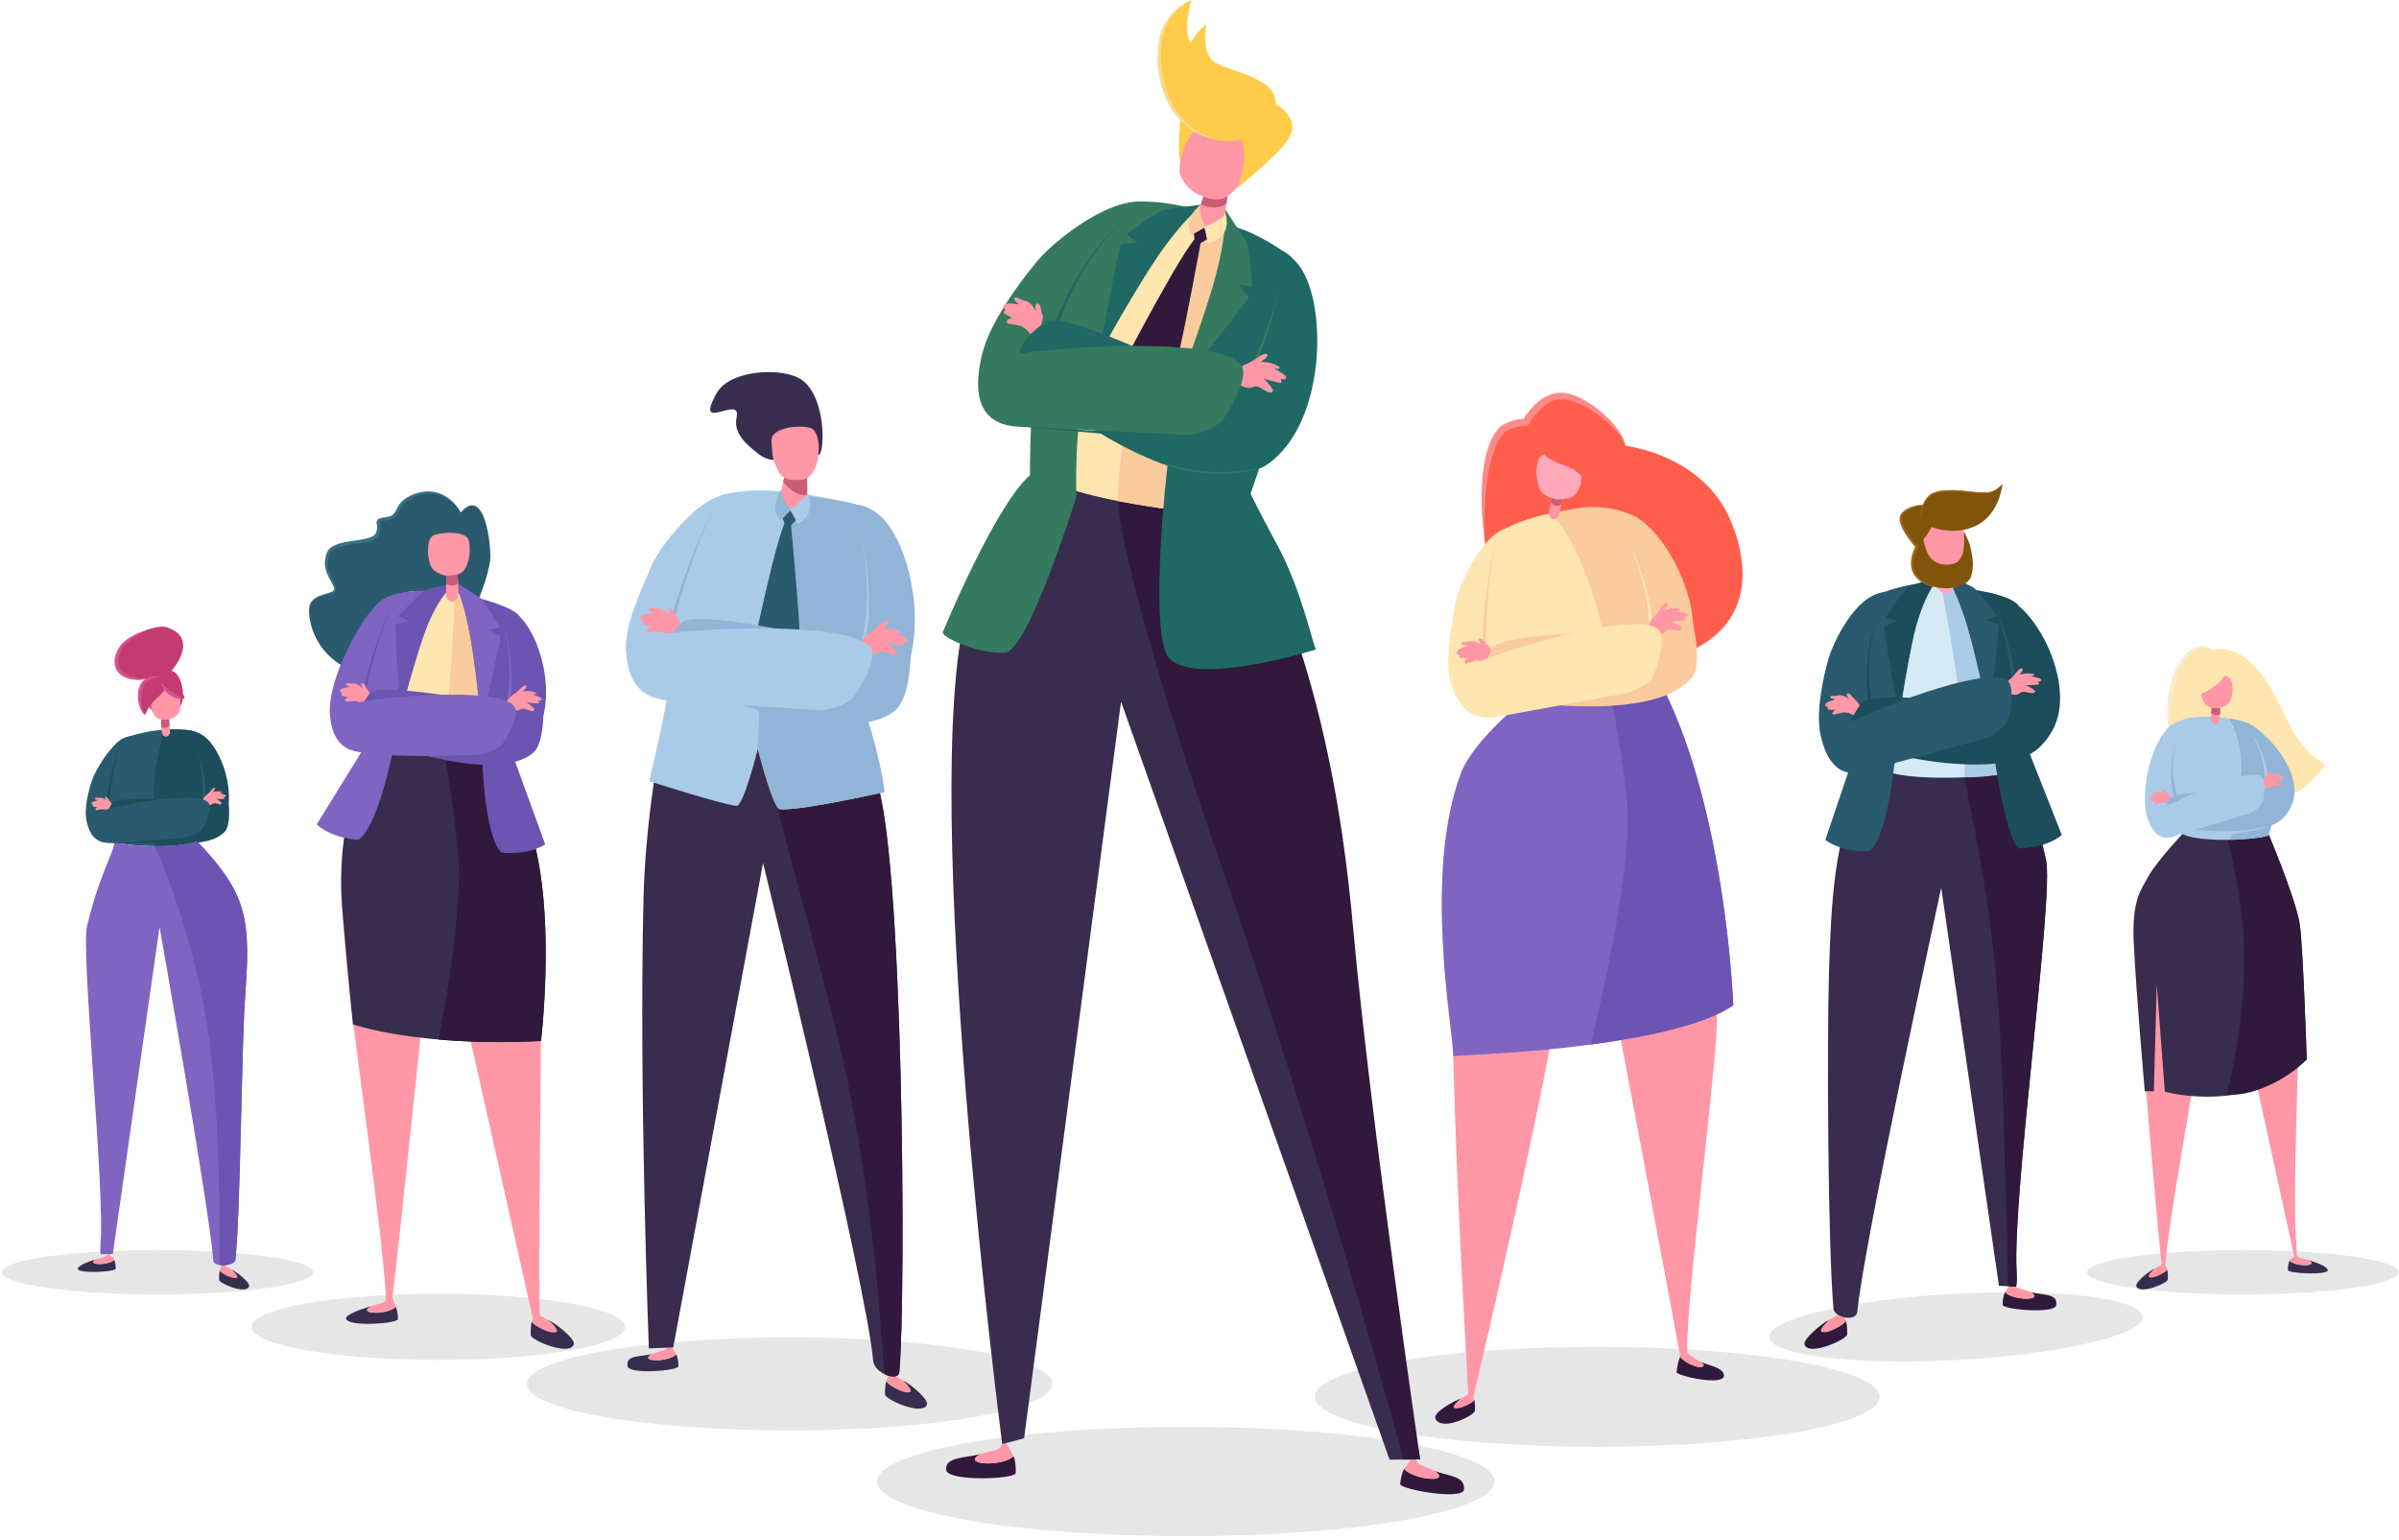 <?xml version="1.0" encoding="UTF-8" standalone="no"?><svg xmlns:xlink="http://www.w3.org/1999/xlink" preserveAspectRatio="xMidYMid meet" data-bbox="0.45 -0.001 555.414 356.062" xmlns="http://www.w3.org/2000/svg" viewBox="0 0 556 357" height="357" width="556" data-type="ugc" role="presentation" aria-hidden="true" style="text-decoration: initial;">
    <g>
        <g clip-path="url(#e61a1747-3e2f-4898-992f-e6d4e2b77059_comp-klrofi3a)">
            <path fill="#000000" d="M370.181 335.347c36.154 0 65.462-5.19 65.462-11.593s-29.308-11.593-65.462-11.593-65.462 5.19-65.462 11.593 29.308 11.593 65.462 11.593z" opacity=".1"></path>
            <path fill="#30193B" d="M399.543 318.72c-.212-1.749-3.471-2.178-5.32-3.038.526.445 1.025 1.045.081 1.177-1.381.193-4.159-1.293-4.888-2.373-.424.671-.773 2.846-.859 3.529-.112.881 11.318 3.44 10.986.705z"></path>
            <path fill="#30193B" d="M332.727 328.947c-.901-1.537 4.49-4.299 5.905-4.811-.435.352-1.071 1.088-.441 1.415.922.479 2.828-.11 3.506-1.077.184.778.176 1.836.126 2.558-.066.933-7.405 4.799-9.096 1.915z"></path>
            <path fill="#FF97A6" d="M394.223 315.682c-1.147-.533-3.051-1.919-3.14-2.105-.679-8.85 6.197-61.525 6.763-75.263.846-20.536-11.533-65.292-13.964-70.005-5.46-1.689-21.341-5.022-29.14-7.282-.077.411-9.712 9.262-14.651 19.573-7.696 16.068-.606 124.66.171 142.678-.166.092-.714.28-1.844.989-.435.352-1.984 1.755-1.354 2.082.922.479 3.954-.909 4.632-1.875a2.417 2.417 0 0 0-.211-.593c-.043-.079 12.945-54.7 18.311-84.385 4.473-24.744 5.257-38.471 5.257-38.471l10.173 37.67s14.261 75.676 14.189 75.79c.728 1.08 3.507 2.566 4.888 2.373.945-.131.446-.731-.08-1.176z"></path>
            <path fill="#7F65C1" d="M354.743 161.028s-13.077 9.952-16.196 18.288c-8.673 23.176-1.903 58.832-1.712 65.467l11.445-.698s40.629-2.138 53.434-11.079c0 0-1.735-47.021-17.627-76.102l-29.344 4.124z"></path>
            <path fill="#6B54B2" d="M368.643 242.111s1.218-.165 1.834-.253c11.689-1.657 24.887-4.418 31.239-8.853 0 0-1.735-47.021-17.627-76.102l-11.193 1.573s4.377 23.361 4.377 31.249c-.002 18.171-8.63 52.386-8.63 52.386z"></path>
            <path fill="#FF5E4D" d="M353.585 97.942s4.337-9.527 13.062-4.906c8.725 4.621 10.11 10.304 10.11 10.304s15.61 1.689 22.971 14.525c2.176 3.794 11.086 23.327-6.874 32.506-6.236 3.187-13.749-1.818-22.179-6.808-8.43-4.99-26.488-17.446-26.488-17.446s-3.483-30.091 9.398-28.175z"></path>
            <path fill="#F9CB9D" d="M385.581 131.16c1.895 9.572 2.578 13.481.028 26.007-.746 3.663-35.019 8.446-35.56 6.42a2049.37 2049.37 0 0 0-2.578-9.499c-4.026-14.596-5.452-18.825-3.75-24.449 1.185-3.917 1.69-8.454 21.471-11.769 6.206-1.04 10.964.498 13.063 1.68 3.718 2.095 6.535 7.614 7.326 11.61z"></path>
            <path fill="#FFE5B0" d="M371.016 161.954c-9.681 1.759-20.662 2.774-20.967 1.634a2049.37 2049.37 0 0 0-2.578-9.499c-4.026-14.596-5.452-18.825-3.75-24.449 1.052-3.477 1.568-7.443 15.509-10.609.86-.195 5.522 6.026 9.151 16.359 3.812 10.853 6.49 25.863 2.635 26.564z"></path>
            <path fill="#FF97A6" d="M360.364 112.744s-1.585 5.855-1.38 6.57c.205.715 1.207 1.77 2.103.384.896-1.386 1.056-6.687 1.056-6.687l-1.779-.267z"></path>
            <path fill="#C95D77" d="M361.828 116.886c.086-1.143.3-2.179.3-2.179l-2.23-.111s-.201.748-.461 1.778c.451.693 1.45 1.362 2.391.512z"></path>
            <path fill="#FFA9BA" d="M366.252 112.415c.318-.613.346-2.968.308-4.939a2.91 2.91 0 0 0-3.042-2.847c-2.532.112-5.327.385-6.086.873-1.191.767-1.238 2.471-1.3 3.738-.063 1.264.28 3.551 1.029 4.624.684.981 2.707 1.873 3.861 1.868 3.468-.012 4.468-.893 5.23-3.317z"></path>
            <path fill="#FF5E4D" d="M356.072 99.599l-1.216 1.253s1.044 4.912 7.308 6.865c6.263 1.953 6.927 7.733 6.927 7.733s5.76-8.203-.84-12.764-12.179-3.087-12.179-3.087z"></path>
            <path fill="#F9CB9D" d="M379.431 151.374c-.641-2.028-.314-8.097-.46-12.133-.133-3.682-1.18-7.464-3.094-10.612-3.136-5.157-6.148-12.401 2.014-9.389 8.15 3.008 19.159 23.596 12.516 35.402-2.435 4.327-12.124 9.03-14.596 6.516-1.188-1.208 4.507-6.979 3.62-9.784z"></path>
            <path fill="#FFE5B0" d="M349.42 122.325c3.292-.9-.619 11.006-1.75 20.692-1.023 8.759 13.283 19.282-.041 22.89-7.244 1.962-9.983-3.359-11.263-7.227-1.73-5.23.092-13.285.713-17.835.564-4.124 5.821-16.738 12.341-18.52z"></path>
            <path fill="#F9CB9D" d="M343.545 150.924c.077-4.264.404-8.493.909-12.708.249-2.107.558-4.206.924-6.294.349-2.091.805-4.163 1.283-6.225-.408 2.078-.794 4.16-1.073 6.259a113.174 113.174 0 0 0-.712 6.305c-.364 4.21-.547 8.449-.483 12.655l-.848.008z"></path>
            <path fill="#FFE5B0" d="M382.119 145.678c.067-1.715-.09-3.504-.321-5.248a51.42 51.42 0 0 0-1.009-5.215 58.595 58.595 0 0 0-1.54-5.099c-.582-1.681-1.264-3.325-1.977-4.958.777 1.602 1.525 3.222 2.176 4.883a58.96 58.96 0 0 1 1.751 5.062 51.662 51.662 0 0 1 1.228 5.228c.304 1.774.538 3.54.54 5.389l-.848-.042z"></path>
            <path fill="#FF97A6" d="M345.997 150.954l-.025-.027a11.922 11.922 0 0 0-1.692-1.882c-.348-.488-.797-1.078-1.256-1.034-.147.014-.27.116-.27.274 0 .399.299.826.649 1.191-.035-.012-.067-.034-.103-.045-.556-.39-1.164-.735-1.819-.831-.009-.001-.012.008-.02.009-.446-.095-.86.007-1.285.117a10.24 10.24 0 0 0-1.248.112c-.282.044-.245.409-.065.537.154.11.365.193.58.225.179.054.368.083.562.099l-.45.216h-.001c-1.113.337-2.186.881-1.971 1.504a.286.286 0 0 0 .24.195.84.84 0 0 0 .471.257c-.577.811.758.608 1.127.634.214.015.433-.011.651-.044l.009.001a2.013 2.013 0 0 0-.491.562c-.171.166-.266.363-.137.593a.195.195 0 0 0 .107.091c.071.061.156.09.256.076.194-.027.38-.111.562-.208.376-.037.756-.211 1.124-.333.141-.047.288-.069.434-.095l.342-.059.11-.011c.262.051.524.079.792.109.293.087.584.182.876.304.198.083.354.159.521.196.114.053.231.098.356.124.549.115 1.012-.22 1.359-.65.226-.182.45-.38.521-.662a.188.188 0 0 0 .102-.205 1.544 1.544 0 0 0-.166-.404 2.078 2.078 0 0 0-.752-.936z"></path>
            <path fill="#F9CB9D" d="M386.328 146.147s-38.5-.172-40.594 4.291c-2.094 4.463-3.963 8.609 4.609 11.488 3.717 1.248 34.164 5.21 41.85-5.023 2.141-2.851.625-10.199.279-11.841-.812-3.851-6.144 1.085-6.144 1.085z"></path>
            <path fill="#FF97A6" d="M390.28 143.01c.262-.023.839-.092.884-.439.053-.41-.664-.524-.911-.588-.582-.151-1.182-.207-1.781-.236.09-.039.178-.079.267-.119a6.66 6.66 0 0 0 .541-.22c.187-.088.056-.324-.1-.341-.011-.001-.022 0-.033-.002a.177.177 0 0 0-.127-.05l-.104.006c-1.06-.17-2.139.01-3.115.45a.525.525 0 0 0-.071-.015c.539-.745.949-1.521.566-1.687-.411-.178-1 .608-1.18.855-.186.255-.36.528-.53.807-.235.295-.463.595-.703.893-.349.432-.804.739-1.035 1.247l-.008.007c-.544.564-.89 1.401-.72 2.178.073.447.329.824.888.97.718.187 2.306.357 2.94-.3.14-.089.267-.194.384-.315.089-.048.179-.091.274-.122.528-.173 1.12.025 1.656.071.37.032 1.271.212 1.44-.262.111-.101.153-.274.008-.384-.627-.475-1.525-1.015-2.409-1.286 1.059-.013 2.164-.224 3.133-.353.174-.023.255-.173.182-.332a.804.804 0 0 0-.443-.415c.015-.005.029-.012.044-.019a.332.332 0 0 0 .063.001z"></path>
            <path fill="#FFE5B0" d="M339.921 154.994c.788-1.965 39.773-14.538 44.596-8.903 1.097 1.282.51 4.794-.17 7.132-.809 2.778-1.014 5.129-6.876 7.371l-31.826 5.801c-.001-.001-9.219-2.684-5.724-11.401z"></path>
            <path fill="#FC8B88" d="M343.968 124.128c-.319-2.132-.456-4.285-.553-6.442a55.632 55.632 0 0 1 .113-6.492c.188-2.163.464-4.34 1.082-6.471.626-2.102 1.453-4.305 3.257-5.964a.754.754 0 0 1 .118-.088c.457-.27.869-.469 1.319-.666.444-.191.899-.358 1.366-.499.933-.28 1.927-.45 2.956-.409l-.788.446a17.419 17.419 0 0 1 2.393-3.228c.915-.973 1.971-1.866 3.227-2.482 1.24-.623 2.714-.932 4.118-.749 1.394.175 2.659.655 3.827 1.253 2.348 1.184 4.43 2.762 6.267 4.574.92.904 1.748 1.902 2.491 2.952.738 1.045 1.382 2.21 1.597 3.476-.391-1.216-1.145-2.251-1.95-3.206a21.066 21.066 0 0 0-2.693-2.616 26.767 26.767 0 0 0-3.014-2.219 23.252 23.252 0 0 0-3.254-1.771c-1.114-.504-2.292-.859-3.42-.972-1.124-.107-2.229.159-3.241.7-2.022 1.077-3.683 3.058-4.853 5.085l-.009.015a.863.863 0 0 1-.779.431 7.635 7.635 0 0 0-2.403.321 11.26 11.26 0 0 0-1.188.42c-.382.16-.787.357-1.112.544l.118-.088c-1.406 1.268-2.3 3.202-2.929 5.165-.622 1.984-1.042 4.067-1.321 6.171-.304 2.104-.456 4.234-.594 6.371-.125 2.14-.151 4.285-.148 6.438z"></path>
            <path fill="#000000" d="M496.581 305.175c.233 4.231-18.948 8.726-42.84 10.04-23.893 1.313-43.45-1.052-43.683-5.283-.233-4.231 18.948-8.726 42.84-10.04 23.893-1.314 43.45 1.051 43.683 5.283z" opacity=".1"></path>
            <path fill="#30193B" d="M418.223 311.643c-.419-1.215 4.093-5.03 5.804-5.737-.516.457-1.256 1.396-.464 1.764 1.159.538 3.47-.291 4.25-1.516.269.947.318 2.247.295 3.137-.03 1.149-8.903 5.201-9.885 2.352z"></path>
            <path fill="#FF97A6" d="M422.222 308.713c-.792-.368 1.035-2.177 1.55-2.633 1.35-.934 1.719-1.014 1.918-1.137.519-.32.675-1.018.675-1.018l.881-.116s-.254.756.274 1.629c.119.196.214.442.292.717-.779 1.224-4.431 3.096-5.59 2.558z"></path>
            <path fill="#30193B" d="M476.522 302.576c.65-2.917-3.502-2.311-5.857-3.095.698.465 1.383 1.122.26 1.411-1.643.424-5.208-.182-6.238-1.386-.42.87-.55 2.087-.56 2.924-.012 1.081 11.942 2.182 12.395.146z"></path>
            <path fill="#FF97A6" d="M470.926 300.892c1.123-.29.438-.946-.26-1.411-1.46-.486-2.688-.834-2.959-.963a1.734 1.734 0 0 1-.894-1.003l-.741-.175s-1.261 1.914-1.383 2.166c1.029 1.205 4.595 1.81 6.237 1.386z"></path>
            <path fill="#382D4E" d="M436.042 177.702c-.052.356-.731-1.863-5.47 6.751-5.239 9.524-6.18 23.943-6.68 40.839-.486 16.452-.276 62.56 1.029 78.014.176 2.085 5.302 3.245 5.547.672 1.537-16.143 19.436-98.206 19.436-98.206l13.376 92.26 3.956.199s.309-.76.147-3.396c-1.085-17.641 8.707-86.966 6.805-95.547-3.99-17.999-6.727-15.814-7.409-20.709-3.154 1.316-24.82 2.121-30.737-.877z"></path>
            <path fill="#30193B" d="M467.383 294.836c-1.085-17.641 8.707-86.966 6.805-95.547-2.051-9.253-4.034-15.03-5.57-19.125l-.379-1.003s-3.521.428-6.666.343c-3.336-.09-6.404.227-6.404.227s.274 1.381.423 2.141c1.926 9.826 6.059 28.263 7.651 52.777 1.159 17.851 1.559 40.628 2.172 63.491l1.822.092c-.001 0 .308-.761.146-3.396z"></path>
            <path fill="#D5EAF5" d="M465.463 138.867c-3.6-1.347-14.835-3.762-26.575-2.248-5.738.74-7.836 5.39-7.836 5.39s6.565 33.437 6.333 36.789c6.125 2.546 27.34 1.33 30.386-.218-.061-.281-1.57-8.07-1.5-8.314 3.226-11.23-.808-31.399-.808-31.399z"></path>
            <path fill="#295A6E" d="M446.781 134.884s-5.169 14.614-7.269 37.846c-2.101 23.232-6.3 24.544-6.3 24.544s-6.122.409-10.169-2.6l7.489-22.121s-2.155-28.29-.284-31.155c3.26-4.996 16.533-6.514 16.533-6.514z"></path>
            <path fill="#1D4C5B" d="M440.211 166.724s-3.514-19.292-3.489-21.581l2.929-1.216-2.571-.836s3.935-6.143 5.223-6.91c1.288-.767 7.647-2.918 7.647-2.918s-4.41 3.813-6.859 16.132c-2.448 12.32-2.88 17.329-2.88 17.329z"></path>
            <path fill="#AACBE8" d="M449.951 136.22s6.272 31.181 5.312 43.952c0 0 6.586.093 11.767-1.426 5.181-1.519-12.434-42.542-14.376-42.808-1.943-.267-2.703.282-2.703.282z"></path>
            <path fill="#1D4C5B" d="M453.319 136.087s5.218 13.292 8.455 36.393c3.238 23.101 6.048 24.16 6.048 24.16s6.135.109 10.029-3.096l-8.565-21.727s.256-28.561-1.543-31.472c-1.799-2.91-14.424-4.258-14.424-4.258z"></path>
            <path fill="#295A6E" d="M460.811 166.494s2.564-19.442 2.426-21.726l-2.985-1.071 2.527-.961s-4.231-5.942-5.556-6.645c-1.325-.703-6.614-3.136-6.614-3.136s3.424 4.188 6.475 16.372c3.051 12.185 3.727 17.167 3.727 17.167z"></path>
            <path fill="#FFA9BA" d="M449.474 129.121s-.551 6.871-.035 7.601c.516.73 2.302 1.614 3.194-.155.892-1.769-.475-7.64-.475-7.64l-2.684.194z"></path>
            <path fill="#C95D77" d="M449.236 133.441c1.066.511 2.417.459 3.619-.263-.051-1.242-.196-1.679-.385-2.712l-3.106.226c-.061.987-.113 1.603-.128 2.749z"></path>
            <path fill="#FF97A6" d="M454.962 128.089c.489-1.053.627-5.156-.375-6.015-1.907-1.637-7.163-.781-8.149-.083-1.082.765-1.055 2.36-1.062 3.546-.007 1.184.407 3.307 1.151 4.279.68.888 2.606 1.639 3.685 1.588 3.239-.154 4.137-1.018 4.75-3.315z"></path>
            <path fill="#80540A" d="M444.042 127.171a8.084 8.084 0 0 0 .618-1.913c.111-.568.606-1.237.756-1.123.081.062.781 2.71 1.053 3.441.604 1.625 1.914 3.232 4.401 3.299 2.754.074 3.279-.997 3.88-2.223.134-.274.399-1.417.463-2.621.064-1.209-.074-2.48-.054-2.705.026-.283 1.338 2.663 1.439 3.165.331 1.643 1.089 4.187.276 6.996-1.444 4.982-17.653 3.81-12.832-6.316z"></path>
            <path fill="#80540A" d="M444.221 126.76s-4.923-5.591-3.477-7.44c1.446-1.85 6.528-3.8 7.429-.48.9 3.32-3.952 7.92-3.952 7.92z"></path>
            <path fill="#80540A" d="M446.521 121.708s5.843 2.894 11.442.153c5.598-2.741 6.13-9.683 6.13-9.683s-1.467 1.611-3.064 2.02c-1.598.409-11.812-1.843-14.009.844-2.197 2.687-2.31 4.895-.499 6.666z"></path>
            <path fill="#A06815" d="M446.247 121.419c-.732-.664-1.118-1.683-1.078-2.69.055-1.015.479-1.962 1.01-2.803.511-.865 1.357-1.572 2.331-1.884.969-.325 1.974-.393 2.96-.441 1.966-.111 3.979.173 5.896.411.971.098 1.95.145 2.921.07.485-.032.972-.092 1.438-.23.463-.135.927-.332 1.271-.691-.319.382-.778.617-1.24.785-.467.173-.958.267-1.449.332-.986.118-1.98.105-2.967.043-1.987-.18-3.884-.457-5.856-.317-.972.034-1.953.092-2.858.385-.912.28-1.657.907-2.19 1.707-.545.794-.978 1.685-1.071 2.645-.101.951.196 1.965.882 2.678z"></path>
            <path fill="#A06815" d="M450.133 136.319c-1.159-.105-2.316-.326-3.424-.738-1.088-.434-2.158-1.079-2.877-2.076-.76-.971-1.024-2.26-.935-3.464.112-1.22.519-2.353 1.056-3.419l.043.339a28.961 28.961 0 0 1-2.145-2.841c-.632-1.001-1.283-2.026-1.542-3.249a2.618 2.618 0 0 1-.029-.957c.064-.34.217-.617.397-.876.371-.511.874-.882 1.401-1.168a7.747 7.747 0 0 1 1.671-.629c.572-.136 1.164-.271 1.752-.199-.586-.005-1.155.182-1.707.353a7.509 7.509 0 0 0-1.569.732c-.961.571-1.838 1.557-1.461 2.646.295 1.071.905 2.085 1.546 3.042a29.188 29.188 0 0 0 2.139 2.746l.138.158-.095.181c-.524.995-.931 2.092-1.045 3.19-.102 1.101.137 2.236.766 3.15.605.936 1.582 1.596 2.613 2.071 1.036.489 2.168.768 3.307 1.008z"></path>
            <path fill="#1D4C5B" d="M465.018 166.939c-.534-1.785-.029-7.059-.034-10.577-.004-3.209-.265-11.023-1.956-13.822-2.77-4.585-5.639-6.767 1.912-3.897 7.54 2.866 16.87 21.398 10.257 31.474-2.424 3.693-11.659 7.493-13.894 5.228-1.072-1.086 4.455-5.936 3.715-8.406z"></path>
            <path fill="#295A6E" d="M436.722 137.245c3.428-.335-2.605 9.366-3.296 19.573-.561 8.28 11.902 17.449-1.101 21.832-7.345 2.476-9.626-4.667-10.427-8.475-1.082-5.148.655-13.25 1.854-17.401 1.089-3.764 6.182-14.865 12.97-15.529z"></path>
            <path fill="#FF97A6" d="M430.964 163.375l-.022-.025a10.601 10.601 0 0 0-1.524-1.69c-.311-.435-.711-.962-1.143-.939-.138.008-.257.093-.262.23-.013.347.254.728.569 1.056-.033-.011-.062-.032-.095-.042-.509-.357-1.067-.676-1.678-.779-.008-.001-.011.006-.019.007-.415-.096-.806-.02-1.208.063-.392 0-.783.016-1.173.06-.266.03-.243.348-.078.466.141.1.336.179.537.213.166.052.342.084.523.103-.146.059-.294.118-.429.174h-.001c-1.054.26-2.078.7-1.896 1.249.032.098.114.16.219.177a.811.811 0 0 0 .434.239c-.567.688.691.552 1.035.586.2.02.406.004.612-.019l.008.001c-.194.13-.35.29-.479.474-.166.139-.261.308-.148.512a.181.181 0 0 0 .097.083.309.309 0 0 0 .238.074c.183-.018.36-.085.534-.164.354-.021.716-.161 1.064-.255.134-.036.272-.051.41-.07l.323-.041c.034-.003.069-.004.103-.006.244.053.489.085.739.119.272.085.541.176.812.292.182.078.327.15.481.186.105.049.213.092.329.119.511.117.956-.161 1.295-.525.218-.152.434-.317.51-.561.07-.027.118-.105.103-.175a1.319 1.319 0 0 0-.142-.357 1.875 1.875 0 0 0-.678-.835z"></path>
            <path fill="#1D4C5B" d="M469.631 164.401s-35.752-5.021-38.242-1.436c-2.49 3.585-4.733 6.924 2.881 10.493 3.301 1.547 29.928 7.698 38.318-.156 7.823-7.322-2.957-8.901-2.957-8.901z"></path>
            <path fill="#1D4C5B" d="M433.338 164.331c-.363-1.785-.548-3.551-.641-5.338a40.718 40.718 0 0 1 .076-5.344c.129-1.776.385-3.542.778-5.275.353-1.743.925-3.43 1.536-5.091-.544 1.686-1.046 3.386-1.328 5.133a35.201 35.201 0 0 0-.562 5.258 40.038 40.038 0 0 0 .135 5.276c.158 1.745.419 3.505.829 5.177l-.823.204z"></path>
            <path fill="#295A6E" d="M466.359 157.629a85.69 85.69 0 0 0-1.43-8.512c-.32-1.404-.663-2.806-1.101-4.179-.437-1.372-.93-2.732-1.591-4.019.723 1.253 1.286 2.594 1.792 3.951.508 1.358.921 2.749 1.312 4.145a86.458 86.458 0 0 1 1.86 8.503l-.842.111z"></path>
            <path fill="#FF97A6" d="M472.245 158.002c.246-.005.79-.031.848-.329.068-.354-.597-.495-.825-.565-.537-.166-1.096-.25-1.655-.31l.255-.088c.174-.047.347-.098.517-.159.179-.065.068-.279-.078-.302-.01-.002-.021-.002-.031-.003a.175.175 0 0 0-.116-.051l-.098-.001c-.983-.211-2.002-.118-2.935.208-.022-.006-.043-.014-.065-.017.539-.616.959-1.267.609-1.434-.376-.179-.964.47-1.144.674a9.63 9.63 0 0 0-.533.671c-.234.243-.461.491-.7.736-.346.355-.787.596-1.027 1.024l-.008.006c-.535.458-.898 1.166-.776 1.853.048.393.27.736.786.896.663.205 2.141.447 2.765-.087.135-.069.259-.153.374-.251a1.53 1.53 0 0 1 .262-.09c.502-.119 1.047.088 1.546.16.344.05 1.18.26 1.36-.142.109-.082.156-.229.025-.334-.565-.451-1.379-.974-2.194-1.261.992.051 2.036-.067 2.948-.122.164-.01.247-.136.186-.279a.745.745 0 0 0-.396-.387l.042-.014c.019-.004.038-.001.058-.002z"></path>
            <path fill="#295A6E" d="M424.851 169.743c.506-1.777 35.314-16.35 40.449-11.92 1.168 1.008 1.027 4.107.664 6.197-.432 2.484-.352 4.541-5.545 7.037l-27.595 7.523c-.001-.001-10.218-.952-7.973-8.837z"></path>
            <path fill="#000000" d="M183.007 331.562c33.645 0 60.92-4.83 60.92-10.789s-27.275-10.789-60.92-10.789-60.92 4.83-60.92 10.789 27.275 10.789 60.92 10.789z" opacity=".1"></path>
            <path fill="#382D4E" d="M214.835 325.537c.412-1.195-4.023-4.945-5.706-5.64.507.449 1.235 1.372.456 1.734-1.139.529-3.411-.286-4.178-1.49-.264.931-.312 2.208-.29 3.084.029 1.13 8.752 5.113 9.718 2.312z"></path>
            <path fill="#FF97A6" d="M210.903 322.657c.779-.362-1.017-2.14-1.524-2.589-1.327-.918-1.69-.997-1.885-1.118-.51-.315-.664-1.001-.664-1.001l-.866-.114s.25.743-.269 1.601a2.886 2.886 0 0 0-.287.705c.766 1.204 4.355 3.045 5.495 2.516z"></path>
            <path fill="#382D4E" d="M166.133 91.073c3.147-5.54 15.705-6.014 19.8-2.951 5.425 4.058 5.249 16.012 3.956 17.27-1.293 1.258-8.913-6.61-9.303-3.198-.39 3.411.638 3.939.638 3.939s-2.238 1.523-5.384-.891c-2.942-2.257-5.913-4.873-5.12-8.47 1.241-5.627-10.134 4.067-4.587-5.7z"></path>
            <path fill="#382D4E" d="M145.455 316.705c-.59-2.78 3.352-2.164 5.598-2.887-.668.435-1.326 1.053-.261 1.339 1.558.419 4.954-.123 5.944-1.259.391.831.503 1.989.505 2.786.002 1.029-11.374 1.961-11.786.021z"></path>
            <path fill="#FF97A6" d="M150.792 315.158c-1.065-.286-.407-.904.261-1.339 1.393-.448 2.564-.768 2.823-.887.677-.314.859-.945.859-.945l.707-.159s1.181 1.832 1.294 2.073c-.99 1.134-4.386 1.675-5.944 1.257z"></path>
            <path fill="#382D4E" d="M193.047 162.366c.053.396 5.612 7.868 9.822 17.952 6.56 15.714 7.174 120.596 5.551 137.757-.219 2.315-5.804.236-6.048-2.626-1.528-17.959-25.528-115.423-25.528-115.423L156.035 312.31l-5.655.228s-2.305-59.35-1.249-104.031c.529-22.375 5.239-43.83 6.09-45.291 5.295-1.344 29.519-1.184 37.826-.85z"></path>
            <path fill="#30193B" d="M193.047 162.366c.053.396 5.612 7.868 9.822 17.952 6.56 15.714 7.174 120.596 5.551 137.757-.117 1.233-1.757 1.22-3.3.505-.663-.307-1.565-40.878-11.792-81.62-9.16-36.489-19.896-69.742-15.553-69.769 7.064-.045 11.505-4.976 15.272-4.825z"></path>
            <path fill="#AACBE8" d="M160.615 118.784c3.972-3.15 9.203-8.417 36.39-2.217 2.056.469 4.06 1.151 6.066 2.253-1.425 6.971 1.276 16.248 1.276 16.248-2.17 4.495-3.732 9.717-4.789 14.311-1.362 5.92-.357 11.877 1.549 17.645 2.999 9.076 3.903 16.564 3.903 16.564s-19.416 4.405-24.273 3.985c-1.58-.137-5.102-13.998-5.102-13.998s-3.312 13.461-4.992 13.224c-4.214-.595-20.179-5.735-20.179-5.735s4.531-18.919 4.432-22.287c-.196-6.687 1.218-11.479 2.922-20.98 1.991-11.091 2.797-19.013 2.797-19.013z"></path>
            <path fill="#92B4D6" d="M184.139 114.724s2.755.233 4.219.411c2.684.326 5.565.795 8.647 1.433a21.478 21.478 0 0 1 6.066 2.253c-1.425 6.971 1.276 16.248 1.276 16.248-2.17 4.495-3.732 9.717-4.789 14.311-1.362 5.92-.357 11.877 1.549 17.645 2.999 9.076 3.903 16.564 3.903 16.564s-19.416 4.405-24.273 3.985c-1.58-.137-5.102-13.998-5.102-13.998s.363-8.051.717-22.145c.39-15.517 7.787-36.707 7.787-36.707z"></path>
            <path fill="#FF97A6" d="M187.049 109.112s.361 7.757-.536 8.46c-.897.704-3.871 1.314-5.184-.841-1.313-2.155 1.368-8.398 1.368-8.398l4.352.779z"></path>
            <path fill="#C95D77" d="M187.068 114.724c-1.774.346-4.133-1.042-5.526-3.066.18-1.371.14-.567.527-1.677l4.908-1.319c.024 1.111.156 4.784.091 6.062z"></path>
            <path fill="#FF97A6" d="M179.547 107.256c-.517-.809-.693-3.635-.749-5.028-.023-.577.154-1.161.567-1.565 2.216-2.171 7.591-1.951 8.667-1.39 1.306.683 1.513 2.444 1.696 3.75.183 1.303.033 7.957-4.239 8.219-4.649.285-4.926-1.547-5.942-3.986z"></path>
            <path fill="#295A6E" d="M180.957 119.029l.989 2.643 1.317.149 2.28-2.412s-2.47-2.386-4.586-.38z"></path>
            <path fill="#295A6E" d="M183.209 120.463s1.792 18.779 2.044 25.048c.252 6.27-1.077 7.788-1.077 7.788l-5.507 2.743-4.361-4.53s5.857-28.444 7.987-31.012c2.13-2.569.914-.037.914-.037z"></path>
            <path fill="#92B4D6" d="M181.131 113.433s-.489 1.619 2.234 4.742l-2.342 2.377c0-.001-3.098-2.345.108-7.119z"></path>
            <path fill="#AACBE8" d="M187.116 114.233s.071.856-4.001 3.922l1.76 3.227c.001.001 4.681-1.941 2.241-7.149z"></path>
            <path fill="#92B4D6" d="M194.876 154.97c-.143-2.428 1.917-9.067 2.884-13.583.882-4.12.78-8.607-.462-12.633-2.035-6.596-2.435-15.557 5.773-9.933 8.196 5.616 13.731 31.611 3.061 42.844-3.911 4.117-15.971 6.621-18.009 3.141-.978-1.671 6.952-6.477 6.753-9.836z"></path>
            <path fill="#AACBE8" d="M169.725 114.361c3.902-.077-3.766 12.031-7.73 22.455-3.585 9.426 9.335 25.098-6.449 25.371-8.581.149-10.13-6.518-10.467-11.165-.456-6.283 3.819-14.706 5.781-19.577 1.778-4.416 11.137-16.932 18.865-17.084z"></path>
            <path fill="#92B4D6" d="M155.268 144.445c1.268-4.706 2.803-9.307 4.534-13.842a129.93 129.93 0 0 1 2.772-6.725c.968-2.223 2.048-4.394 3.15-6.551-1.039 2.188-2.054 4.387-2.955 6.634a129.68 129.68 0 0 0-2.568 6.788c-1.591 4.564-2.99 9.21-4.107 13.894l-.826-.198z"></path>
            <path fill="#AACBE8" d="M199.509 149.424c.552-1.893.872-3.921 1.1-5.922.221-2.012.314-4.04.325-6.07-.016-2.029-.096-4.062-.297-6.086-.073-1.015-.234-2.02-.346-3.032-.141-1.008-.317-2.011-.474-3.017.192 1 .403 1.997.579 3.001.148 1.008.344 2.01.452 3.025.271 2.022.423 4.06.51 6.102.06 2.043.037 4.091-.116 6.136-.164 2.049-.404 4.073-.922 6.113l-.811-.25z"></path>
            <path fill="#FF97A6" d="M157.92 145.15l-.02-.038a13.557 13.557 0 0 0-1.35-2.561c-.25-.638-.582-1.418-1.103-1.498-.167-.026-.332.053-.376.228-.111.442.101.999.386 1.502-.036-.023-.064-.057-.101-.079-.508-.588-1.085-1.141-1.785-1.43-.009-.004-.015.005-.025.004-.467-.23-.955-.233-1.458-.23a11.636 11.636 0 0 0-1.415-.224c-.326-.03-.386.384-.222.577.14.165.351.316.581.412.184.11.384.195.595.267-.191.038-.383.076-.559.113h-.001c-1.328.063-2.671.365-2.606 1.116a.326.326 0 0 0 .212.283c.091.18.251.319.451.418-.867.737.671.886 1.072 1.018.233.076.483.109.735.133l.01.003a2.3 2.3 0 0 0-.702.486c-.236.136-.397.328-.318.62.016.06.051.102.093.132a.36.36 0 0 0 .263.156c.223.024.452-.017.682-.074.427.064.897-.022 1.339-.055.169-.012.339.004.508.016l.396.031.125.019c.277.13.56.234.847.342.3.179.596.365.887.583.196.147.348.276.522.363.112.09.229.173.36.237.577.281 1.184.039 1.689-.34.302-.139.605-.296.762-.589a.216.216 0 0 0 .171-.198 1.761 1.761 0 0 0-.071-.494 2.404 2.404 0 0 0-.574-1.249z"></path>
            <path fill="#92B4D6" d="M203.986 151.104s-42.645-10.964-46.215-6.6c-3.57 4.364-6.804 8.437 1.897 14.028 3.773 2.424 36.427 15.336 47.813 6.14 3.172-2.562 3.547-11.135 3.622-13.052.177-4.498-7.117-.516-7.117-.516z"></path>
            <path fill="#FF97A6" d="M209.247 148.732c.297.048.957.132 1.103-.239.173-.44-.59-.766-.846-.907-.603-.33-1.252-.56-1.909-.76.11-.018.219-.038.329-.057.221-.023.442-.05.661-.092.232-.045.153-.344-.015-.406l-.036-.011a.204.204 0 0 0-.127-.091l-.117-.023c-1.127-.485-2.375-.587-3.58-.373-.024-.013-.048-.027-.074-.036.806-.675 1.478-1.421 1.1-1.712-.406-.312-1.279.394-1.548.618-.277.231-.547.485-.813.747-.343.261-.68.531-1.03.794-.508.382-1.098.595-1.497 1.093l-.011.005c-.76.473-1.379 1.305-1.408 2.214-.044.516.135 1.006.713 1.323.743.409 2.457 1.04 3.344.49.18-.059.351-.141.514-.241a1.87 1.87 0 0 1 .338-.059c.633-.044 1.235.341 1.817.543.401.139 1.35.591 1.67.113.152-.081.247-.26.116-.423-.563-.703-1.407-1.552-2.312-2.1 1.178.282 2.463.357 3.573.486.2.023.331-.121.295-.318a.917.917 0 0 0-.376-.584.507.507 0 0 0 .054-.009c.025.004.048.011.072.015z"></path>
            <path fill="#AACBE8" d="M150.051 147.93c1.423-1.958 48.172-4.993 51.943 2.605.858 1.728-.776 5.459-2.184 7.86-1.674 2.854-2.56 5.404-9.687 6.249l-36.914-2.472c-.001.001-9.472-5.554-3.158-14.242z"></path>
            <path fill="#000000" d="M101.61 315.226c23.929 0 43.327-3.435 43.327-7.673 0-4.238-19.398-7.673-43.327-7.673s-43.327 3.435-43.327 7.673c0 4.238 19.398 7.673 43.327 7.673z" opacity=".1"></path>
            <path fill="#295A6E" d="M106.8 118.781s-4.106-7.503-11.86-3.444c-3.502 1.833-2.065 4.52-5.434 4.911-3.37.391-.78 1.108-2.096 3.637-1.317 2.529-10.228 1.086-11.348 4.451-1.12 3.365.218 4.787 1.489 7.544 1.27 2.757-5.87.845-5.926 5.589-.056 4.745 3.55 16.208 21.445 15.919 12.111-.195 20.693-23.197 20.592-28.585-.081-4.337-1.688-15.93-6.862-10.022z"></path>
            <path fill="#3A7182" d="M106.8 118.781c-1.295-1.932-3.161-3.578-5.396-4.14-2.215-.609-4.602-.037-6.548 1.122-.982.565-1.692 1.395-2.195 2.427-.267.507-.535 1.09-1.027 1.564-.49.482-1.154.72-1.766.822-.324.061-.591.093-.873.136-.268.051-.552.108-.74.2-.102.044-.155.089-.157.11-.02.006-.018.082-.013.19.03.235.11.563.127.886a3.576 3.576 0 0 1-.404 1.909c-.329.683-.986 1.051-1.554 1.28-1.182.451-2.365.587-3.529.764-1.163.166-2.322.31-3.432.576-1.078.27-2.24.662-2.74 1.519-.068.104-.102.215-.153.334l-.124.405c-.08.27-.14.545-.192.818a5.224 5.224 0 0 0-.064 1.649c.128 1.099.663 2.137 1.174 3.192l.381.798c.115.267.267.525.335.879.085.337-.047.787-.334 1.005-.267.23-.563.346-.85.445-1.152.358-2.316.493-3.344 1.027-.504.264-.972.626-1.271 1.119-.31.484-.463 1.067-.488 1.652-.017-.585.091-1.187.378-1.717.282-.534.759-.945 1.272-1.25 1.04-.613 2.248-.823 3.311-1.222.53-.198 1.011-.501.857-.97-.045-.225-.195-.483-.322-.747l-.403-.777c-.538-1.029-1.15-2.098-1.343-3.344a5.894 5.894 0 0 1 .008-1.856c.047-.304.114-.605.196-.897l.128-.438c.06-.151.117-.323.206-.468.343-.607.901-1.016 1.46-1.291.564-.282 1.15-.466 1.734-.615 1.17-.293 2.344-.45 3.5-.629 1.148-.182 2.318-.348 3.33-.748.505-.198.942-.466 1.13-.864.252-.475.372-.974.338-1.485-.01-.264-.071-.509-.115-.856-.009-.177-.031-.418.114-.662.131-.242.349-.361.509-.435.665-.29 1.278-.271 1.819-.382.536-.085 1.028-.265 1.385-.609.365-.338.617-.836.896-1.361.277-.524.605-1.07 1.041-1.523a5.81 5.81 0 0 1 1.477-1.124c2.094-1.158 4.662-1.689 6.988-.956 2.318.734 4.145 2.503 5.283 4.538z"></path>
            <path fill="#382D4E" d="M80.201 305.649c-.206-.916 3.439-2.171 5.737-2.885-.686.437-1.362 1.06-.28 1.363 1.584.443 5.052-.074 6.073-1.221.39.851.492 2.033.485 2.845-.008 1.047-11.571 1.87-12.015-.102z"></path>
            <path fill="#FF97A6" d="M85.658 304.126c-1.083-.303-.406-.926.28-1.363 1.425-.442 2.622-.756 2.887-.875.693-.313.593-1.461.593-1.461l1.2-.548s1 2.778 1.113 3.025c-1.02 1.148-4.489 1.665-6.073 1.222z"></path>
            <path fill="#FF97A6" d="M91.505 171.022c-.061.343-3.65 4.988-8.512 13.184-5.376 9.062-4.022 25.266-2.424 41.573 1.667 17.012 8.073 59.635 8.85 74.649.105 2.025 1.12 3.526 1.439 1.041 1.997-15.592 10.194-95.999 10.194-95.999l22.45 100.137 1.633-.416s-.005-.895-.079-3.453c-.495-17.127 1.3-93.41-.273-101.784-3.298-17.564-6.762-22.379-7.268-27.142-3.096 1.175-20.372 1.301-26.01-1.79z"></path>
            <path fill="#382D4E" d="M83.677 179.41s-5.975 12.523-4.326 31.515c1.649 18.991 2.439 26.498 2.439 26.498s14.823 5.293 43.584 3.874c0 0 5.352-43.728-7.511-58.689-12.862-14.961-29.755-14.486-31.528-14.193-1.773.293-2.658 10.995-2.658 10.995z"></path>
            <path fill="#30193B" d="M101.61 240.952s1.13.095 1.712.138c6.087.456 13.445.632 22.052.208 0 0 5.352-43.728-7.511-58.689-4.455-5.182-9.394-8.512-14.02-10.64a72.654 72.654 0 0 0-1.352-.592s4.159 23.989 3.887 32.338c-.566 17.404-4.768 37.237-4.768 37.237z"></path>
            <path fill="#FFE5B0" d="M119.598 147.774c-.321-4.249-3.326-7.804-7.449-8.878-4.237-1.103-9.906-2-16.565-1.861-1.14.024-3.175.794-4.14 1.038-3.608.909-5.653 3.76-4.809 7.383 1.887 8.099 5.284 23.236 4.87 25.566 5.637 3.091 22.913 2.965 26.01 1.79a1.543 1.543 0 0 1 .089-.759c2.739-6.715 2.512-17.434 1.994-24.279z"></path>
            <path fill="#7F65C1" d="M102.374 137.08s-6.376 12.394-10.816 34.566c-4.439 22.172-8.624 23-8.624 23s-5.943-.242-9.53-3.563l12.997-21.055s-1.251-27.212.849-29.779c3.663-4.477 15.124-3.169 15.124-3.169z"></path>
            <path fill="#6B54B2" d="M92.857 165.93s-1.382-18.96-1.119-21.162l2.95-.867-2.39-1.073s5.094-5.456 6.416-6.062c1.322-.606 6.776-1.495 6.776-1.495s-4.414 2.638-8.055 14.257c-3.642 11.619-4.578 16.402-4.578 16.402z"></path>
            <path fill="#F9CB9D" d="M105.415 137.542s-.721 23.593-2.973 35.802c0 0 9.423.569 14.574-.356 5.151-.925-7.122-34.978-8.967-35.436-1.845-.458-2.634-.01-2.634-.01z"></path>
            <path fill="#6B54B2" d="M106.687 137.648s4.243 13.276 4.963 35.877c.72 22.601 4.71 24.108 4.71 24.108s5.901.742 9.987-1.942l-8.177-22.495s4.236-27.703 2.221-30.338c-2.28-2.981-13.704-5.21-13.704-5.21z"></path>
            <path fill="#7F65C1" d="M111.401 168.074s4.492-18.471 4.596-20.688l-2.766-1.342 2.535-.663s-3.46-6.167-4.664-6.982c-1.203-.815-6.048-3.71-6.048-3.71s2.865 4.392 4.539 16.453c1.674 12.061 1.808 16.932 1.808 16.932z"></path>
            <path fill="#FF97A6" d="M103.665 131.168s-.542 6.631-.157 7.358c.385.727 1.745 1.654 2.463-.024.717-1.678-.235-7.417-.235-7.417l-2.071.083z"></path>
            <path fill="#C95D77" d="M103.409 135.341c.812.537 1.853.54 2.792-.112-.018-1.205-.123-1.633-.25-2.641l-2.396.096c-.065.954-.115 1.548-.146 2.657z"></path>
            <path fill="#FF97A6" d="M108.401 130.365c.507-1.005.769-4.975-.174-5.84-1.796-1.647-6.916-.982-7.893-.338-1.072.707-1.097 2.253-1.14 3.402-.045 1.147.29 3.216.979 4.182.63.882 2.473 1.671 3.52 1.655 3.144-.047 4.041-.855 4.708-3.061z"></path>
            <path fill="#382D4E" d="M132.993 311.585c.388-1.23-4.239-4.937-5.975-5.6.529.444 1.298 1.367.513 1.757-1.148.571-3.489-.199-4.303-1.407-.245.957-.259 2.262-.213 3.155.06 1.151 9.068 4.979 9.978 2.095z"></path>
            <path fill="#FF97A6" d="M128.903 308.753c.785-.39-1.096-2.156-1.625-2.6-1.379-.901-1.751-.972-1.954-1.09-.529-.307-.704-1.003-.704-1.003l-.887-.093s.275.752-.232 1.641c-.114.2-.203.449-.274.727.815 1.207 4.528 2.988 5.676 2.418z"></path>
            <path fill="#6B54B2" d="M114.101 167.531c-.186-1.822 1.152-6.883 1.735-10.311.532-3.128 2.38-7.084 1.316-10.073-1.742-4.898-4.74-8.85 1.318-5.726 6.649 3.429 11.981 21.994 4.314 30.787-2.81 3.223-11.804 5.493-13.448 2.94-.791-1.227 5.021-5.096 4.765-7.617z"></path>
            <path fill="#7F65C1" d="M91.952 137.791c2.934-.183-1.984 9.471-3.77 17.3-1.689 7.404 8.426 18.418-3.44 19.129-6.451.387-7.83-4.579-8.233-8.065-.544-4.713 1.945-11.381 3.722-14.914 1.179-2.344 5.911-13.088 11.721-13.45z"></path>
            <path fill="#6B54B2" d="M83.861 160.861c.822-3.584 1.846-7.09 3.02-10.555a99.136 99.136 0 0 1 1.895-5.142c.665-1.701 1.417-3.366 2.185-5.02-.704 1.683-1.389 3.373-1.986 5.095a97.733 97.733 0 0 0-1.689 5.196c-1.034 3.488-1.92 7.033-2.592 10.589l-.833-.163z"></path>
            <path fill="#7F65C1" d="M117.307 163.184c.359-1.424.545-2.961.66-4.469.11-1.517.124-3.044.076-4.57a50.756 50.756 0 0 0-.392-4.569c-.192-1.519-.474-3.026-.785-4.529.38 1.486.732 2.982.995 4.496a50.46 50.46 0 0 1 .605 4.576 44.88 44.88 0 0 1 .136 4.627c-.049 1.552-.155 3.082-.475 4.651l-.82-.213z"></path>
            <path fill="#FF97A6" d="M85.982 161.326l-.016-.027a10.145 10.145 0 0 0-1.098-1.883c-.208-.472-.483-1.048-.878-1.092-.126-.014-.248.051-.275.183-.07.336.108.749.339 1.118-.028-.016-.05-.041-.079-.056-.401-.426-.853-.824-1.389-1.019-.007-.003-.011.004-.018.004-.359-.158-.726-.145-1.104-.126a8.952 8.952 0 0 0-1.072-.124c-.246-.012-.278.302-.148.442.111.12.274.227.45.291.142.077.295.134.456.181-.143.034-.285.07-.417.103h-.001c-.997.09-1.998.36-1.925.923.013.1.076.173.169.206a.731.731 0 0 0 .352.3c-.628.583.533.645.839.732.177.05.367.066.557.076l.007.002a1.743 1.743 0 0 0-.513.388c-.173.11-.288.26-.219.476a.174.174 0 0 0 .074.096.27.27 0 0 0 .203.109c.169.011.34-.027.511-.077.323.034.674-.046 1.006-.084.127-.015.255-.008.383-.005l.299.01.095.01c.212.089.428.158.648.23.232.125.46.255.686.41.152.104.271.196.405.256.087.064.178.123.278.167.443.193.892-.009 1.26-.31.223-.114.446-.242.555-.467a.161.161 0 0 0 .122-.155 1.307 1.307 0 0 0-.069-.37 1.836 1.836 0 0 0-.473-.918z"></path>
            <path fill="#6B54B2" d="M120.576 164.323s-32.435-6.883-34.981-3.485c-2.547 3.397-4.849 6.566 1.876 10.493 2.916 1.703 27.897 10.371 36.168 3.088 2.305-2.029 2.312-8.491 2.307-9.936-.01-3.39-5.37-.16-5.37-.16z"></path>
            <path fill="#FF97A6" d="M124.712 162.377c.225.026.724.069.822-.215.116-.336-.468-.558-.666-.655-.464-.229-.96-.381-1.46-.51l.246-.054a5.59 5.59 0 0 0 .495-.091c.173-.041.104-.264-.025-.305l-.027-.007a.158.158 0 0 0-.098-.065l-.089-.013c-.864-.329-1.806-.366-2.705-.166-.019-.009-.037-.019-.057-.025.585-.534 1.066-1.116.773-1.323-.315-.222-.949.337-1.145.514a9.881 9.881 0 0 0-.588.588c-.25.208-.495.421-.749.63-.37.303-.807.483-1.091.87l-.008.005c-.557.38-.996 1.025-.988 1.711-.016.39.134.752.579.973.572.284 1.882.704 2.532.262.134-.05.259-.117.379-.198.083-.025.167-.045.252-.055.475-.053.94.217 1.384.35.306.092 1.035.401 1.26.031.112-.066.177-.204.074-.322-.446-.511-1.108-1.123-1.806-1.506.895.174 1.864.189 2.704.251.151.011.245-.102.211-.248a.69.69 0 0 0-.301-.427.471.471 0 0 0 .04-.008l.052.008z"></path>
            <path fill="#7F65C1" d="M80.151 163.67c1.008-1.519 36.083-5.299 39.163.297.701 1.273-.409 4.132-1.392 5.984-1.168 2.201-1.753 4.148-7.088 5.012 0 0-21.787 1.019-28.701-.914-2.544-.712-6.454-3.64-1.982-10.379z"></path>
            <path fill="#000000" d="M72.598 294.889c0 2.84-16.151 5.143-36.074 5.143S.45 297.729.45 294.889s16.151-5.143 36.074-5.143 36.074 2.303 36.074 5.143z" opacity=".1"></path>
            <path fill="#C43B72" d="M35.785 165.355s-3.431-3.704-2.866-6.394 4.879-4.539 7.213-3.351c2.333 1.189 2.827 6.464 1.683 8.051-1.145 1.587-6.03 1.694-6.03 1.694z"></path>
            <path fill="#295A6E" d="M25.654 175.271a5.063 5.063 0 0 1 3.452-4.319c3.522-1.163 8.985-2.427 14.706-1.684.082.011.163.022.245.035 4.176.648 6.8 4.864 5.624 8.923-1.745 6.02-4.271 15.105-4.083 16.658-4.232 2.019-16.803 1.217-19.01.234a1.136 1.136 0 0 0-.033-.557c-1.91-5.552-1.372-14.549-.901-19.29z"></path>
            <path fill="#1D4C5B" d="M37.969 169.135l.366-.026a28.443 28.443 0 0 1 5.598.175c4.245.605 6.909 4.932 5.715 9.05-1.744 6.02-4.238 15.005-4.052 16.549-1.946.928-5.656 1.26-9.31 1.252l-.411-.002s-.526-11.738 0-16.697c.277-2.613 2.094-10.301 2.094-10.301z"></path>
            <path fill="#382D4E" d="M18.053 293.972c.402-.816 2.514-1.574 4.19-2.088-.5.317-.995.769-.207.993 1.154.327 3.684-.04 4.43-.874.283.622.354 1.484.347 2.076-.008.763-9.412 1.216-8.76-.107z"></path>
            <path fill="#FF97A6" d="M22.036 292.877c-.788-.224-.293-.676.208-.993 1.04-.319 1.914-.544 2.107-.631.506-.226.649-.694.649-.694l.527-.111s-.34.727.64 1.085c.165.06.219.288.3.469-.748.834-3.278 1.202-4.431.875z"></path>
            <path fill="#382D4E" d="M57.739 298.146c.27-.857-2.953-3.44-4.163-3.902.369.309.904.952.357 1.224-.8.398-2.431-.139-2.998-.98-.17.667-.18 1.576-.148 2.198.042.802 6.318 3.469 6.952 1.46z"></path>
            <path fill="#FF97A6" d="M54.889 296.172c.547-.272-.763-1.502-1.132-1.812-.961-.628-1.22-.677-1.361-.759-.368-.214-.491-.699-.491-.699l-.618-.065s.192.524-.161 1.143a2.071 2.071 0 0 0-.191.506c.568.843 3.155 2.084 3.954 1.686z"></path>
            <path fill="#7F65C1" d="M45.596 194.884c.03.253 5.537 5.261 8.74 11.428 3.542 6.818 3.231 14.259 2.449 25.265-.824 11.605-1.038 49.503-2.221 60.401-.16 1.47-5.012 1.959-5.142.136-.813-11.433-12.44-77.24-12.44-77.24l-10.836 75.775-2.799.074s-.206-.543-.047-2.402c1.064-12.448-4.61-67.71-3.121-73.742 3.123-12.652 5.842-16.014 6.406-19.461 2.208.983 14.779 1.784 19.011-.234z"></path>
            <path fill="#FF97A6" d="M38.906 164.694s.687 4.799.455 5.346c-.232.547-1.13 1.286-1.706.099-.576-1.187-.186-5.408-.186-5.408l1.437-.037z"></path>
            <path fill="#C95D77" d="M39.327 168.195c-.537.43-1.284.679-1.964.249a26.178 26.178 0 0 1 .029-2.608l1.663-.044c.089.691.198 1.597.272 2.403z"></path>
            <path fill="#FF97A6" d="M35.4 165.047c-.214-.301-.41-1.388-.561-2.492-.206-1.502.911-2.859 2.423-2.973.38-.029.628-.062.688-.132.828.038 1.819-.094 2.594.264.85.393 1.036 1.505 1.193 2.329.156.822.141 2.351-.252 3.122-.359.705-1.601 1.474-2.358 1.576-2.271.309-3.006-.176-3.727-1.694z"></path>
            <path fill="#C43B72" d="M33.591 165.839s.649-2.153 2.903-4.142c2.254-1.989 2.167-2.887 1.986-3.244-.181-.357-4.488-1.377-5.561.508-1.631 2.867.672 6.878.672 6.878z"></path>
            <path fill="#C43B72" d="M37.497 158.843s2.705 3.301 5.215 3.091c.656-.054-3.117-6.455-5.215-3.091z"></path>
            <path fill="#1D4C5B" d="M45.13 188.847c-.243-1.198.313-4.646.475-6.961.148-2.112-.22-4.337-1.122-6.253-1.478-3.138-2.31-7.568 2.17-5.35 4.474 2.215 9.064 14.757 4.55 21.1-1.655 2.325-7.478 4.423-8.738 2.835-.605-.763 3.001-3.714 2.665-5.371z"></path>
            <path fill="#295A6E" d="M29.933 170.688c1.936-.314-1.209 5.983-2.445 11.449-1.117 4.943 6.417 11.827-1.416 13.079-4.259.68-5.501-2.527-5.997-4.816-.671-3.094.545-7.686 1.493-10.148.63-1.634 4.531-8.942 8.365-9.564z"></path>
            <path fill="#1D4C5B" d="M24.47 186.389a72.204 72.204 0 0 1 1.385-7.209 63.413 63.413 0 0 1 2.112-7.001 63.277 63.277 0 0 0-1.697 7.09 71.669 71.669 0 0 0-.955 7.201l-.845-.081z"></path>
            <path fill="#295A6E" d="M46.835 185.727c.154-.946.19-1.981.179-2.984a29.162 29.162 0 0 0-.213-3.034 33.967 33.967 0 0 0-.524-3.011 39.46 39.46 0 0 0-.785-2.965c.36.958.704 1.925.99 2.912.295.984.532 1.986.738 2.996.192 1.013.343 2.036.43 3.07.08 1.04.124 2.061.023 3.147l-.838-.131z"></path>
            <path fill="#FF97A6" d="M26.05 186.572c-.004-.006-.01-.011-.013-.017a6.777 6.777 0 0 0-.853-1.179c-.17-.3-.39-.664-.655-.668-.085-.001-.161.05-.171.14-.024.228.12.49.298.72-.02-.009-.036-.024-.056-.032-.294-.257-.62-.491-.99-.585-.004-.001-.006.004-.011.004-.25-.081-.492-.049-.742-.011a5.96 5.96 0 0 0-.72-.012c-.164.008-.165.219-.07.303a.788.788 0 0 0 .318.164c.099.042.205.07.315.09l-.27.096h-.001c-.656.125-1.303.37-1.218.739.015.066.062.11.126.126a.485.485 0 0 0 .254.176c-.38.428.396.394.605.431.12.022.248.02.375.014l.005.001a1.152 1.152 0 0 0-.315.291c-.108.085-.174.191-.114.331a.116.116 0 0 0 .056.059.18.18 0 0 0 .142.059.986.986 0 0 0 .334-.085c.217.002.445-.075.662-.122.083-.018.169-.022.254-.028l.199-.013h.064c.147.045.295.077.446.111.162.068.322.139.482.227.108.059.193.113.285.144.062.037.126.07.196.092.307.099.592-.064.816-.289.14-.09.28-.19.338-.347a.109.109 0 0 0 .07-.111.888.888 0 0 0-.07-.241 1.203 1.203 0 0 0-.371-.578z"></path>
            <path fill="#1D4C5B" d="M49.39 186.28s-21.99-2.442-23.459-.019c-1.468 2.423-2.789 4.678 1.935 6.845 2.048.94 19.207 5.057 24.222-.323 1.397-1.499.978-5.79.88-6.75-.23-2.249-3.578.247-3.578.247z"></path>
            <path fill="#FF97A6" d="M51.84 184.728c.15.003.484-.002.531-.197.055-.231-.348-.34-.485-.391a5.01 5.01 0 0 0-1.003-.243l.16-.052a3.61 3.61 0 0 0 .323-.093c.112-.039.052-.182-.036-.201l-.019-.003a.104.104 0 0 0-.07-.036l-.06-.003a3.144 3.144 0 0 0-1.807.068.297.297 0 0 0-.039-.013c.353-.393.635-.811.426-.929-.224-.127-.608.286-.726.417a6.54 6.54 0 0 0-.352.429c-.152.154-.3.312-.456.468-.226.226-.504.374-.668.65l-.005.003c-.345.289-.594.746-.544 1.201.015.26.138.491.448.608.4.151 1.296.344 1.7.008.084-.042.164-.095.237-.156a.98.98 0 0 1 .164-.053c.312-.066.64.082.942.142.21.041.714.199.84-.062.07-.051.103-.147.027-.219-.33-.31-.81-.673-1.299-.881.606.057 1.251.004 1.812-.011.101-.003.156-.084.124-.179a.459.459 0 0 0-.228-.264.198.198 0 0 0 .026-.008c.012-.002.024 0 .036 0z"></path>
            <path fill="#295A6E" d="M22.331 188.511c.57-1.075 23.614-5.887 26.027-2.373.549.799 0 2.771-.532 4.065-.631 1.538-.892 2.87-4.378 3.794 0 0-14.402 2.106-19.12 1.276-1.735-.306-4.525-1.993-1.997-6.762z"></path>
            <path fill="#1D4C5B" d="M39.89 195.307l-13.846.133 13.804-.98.042.847z"></path>
            <path fill="#6B54B2" d="M45.596 194.884c.03.253 5.537 5.261 8.74 11.428 3.542 6.818 3.231 14.259 2.449 25.265-.824 11.605-1.038 49.503-2.221 60.401-.103.944-2.142 1.484-3.622 1.266-.462-.068 1.077-32.168-3.437-58.595-3.529-20.661-11.631-38.515-11.631-38.515s.849.003 1.273-.002c3.366-.044 6.656-.393 8.449-1.248z"></path>
            <path fill="#C43B72" d="M34.251 157.368s-7.919.72-7.309-4.579c.61-5.299 9.376-8.136 11.582-7.443 6.262 1.967 3.831 7.267.928 10.431-2.904 3.164-5.201 1.591-5.201 1.591z"></path>
            <path fill="#D8508E" d="M37.34 156.899c-1.041.085-2.051.329-2.868.825-.816.501-1.326 1.306-1.52 2.229a9.364 9.364 0 0 0-.154 2.948c.113.99.362 1.981.793 2.937-.732-.767-1.198-1.776-1.445-2.825a7.548 7.548 0 0 1-.022-3.24c.152-.543.33-1.105.705-1.562.36-.452.81-.846 1.332-1.069 1.03-.464 2.162-.505 3.18-.243z"></path>
            <path fill="#D8508E" d="M37.341 158.242c.84.814 1.611 1.551 2.485 2.163.425.32.883.586 1.358.835.475.264.986.445 1.527.695a3.878 3.878 0 0 1-1.762-.076 4.827 4.827 0 0 1-1.617-.764 5.489 5.489 0 0 1-1.257-1.256c-.34-.48-.616-1.014-.734-1.597z"></path>
            <path fill="#D8508E" d="M33.435 146.232c-1.426.774-2.801 1.651-3.956 2.719-.577.546-1.05 1.121-1.395 1.819-.337.69-.611 1.417-.676 2.156-.071.735.046 1.471.415 2.077.37.608.96 1.065 1.653 1.395 1.38.665 3.002.921 4.62 1.011-1.598.303-3.314.291-4.918-.342-.79-.312-1.573-.842-2.057-1.63-.492-.777-.653-1.728-.542-2.598.093-.879.412-1.697.828-2.437.4-.746 1.012-1.414 1.663-1.925 1.312-1.04 2.816-1.745 4.365-2.245z"></path>
            <path fill="#000000" d="M555.864 294.889c0 2.84-16.151 5.143-36.074 5.143s-36.074-2.303-36.074-5.143 16.151-5.143 36.074-5.143 36.074 2.303 36.074 5.143z" opacity=".1"></path>
            <path fill="#FFE5B0" d="M502.464 161.838c.383-3.551 1.694-7.134 4.078-9.841 1.246-1.413 4.159-3.231 5.701-1.446.16.046.31.083.47.111.026-.01.025-.027.06-.038 6.209-1.451 11.073 4.569 13.759 9.322 3.379 5.978 5.593 13.426 11.999 16.95.198.114.334.415.193.623-5.988 8.862-18.171 11.753-28.067 8.642a.528.528 0 0 1-.235-.165.489.489 0 0 1-.622-.175c-4.734-6.674-8.234-15.69-7.336-23.983z"></path>
            <path fill="#F9EBD4" d="M502.807 169.687c-.335-2.097-.411-4.233-.311-6.363.098-2.131.422-4.264 1.048-6.331.653-2.044 1.634-4.073 3.236-5.594.421-.351.863-.679 1.29-1.014a4.376 4.376 0 0 1 1.581-.559c1.103-.159 2.241.161 3.062.837-.929-.514-2.003-.702-2.982-.428a4.075 4.075 0 0 0-1.355.591c-.378.349-.765.682-1.132 1.033-1.379 1.514-2.278 3.414-2.89 5.387-.622 1.979-.961 4.049-1.21 6.13a44.494 44.494 0 0 0-.244 3.143c-.076 1.052-.082 2.107-.093 3.168z"></path>
            <path fill="#382D4E" d="M539.481 294.277c-.423-.859-2.647-1.658-4.413-2.2.528.334 1.049.81.219 1.046-1.215.344-3.88-.043-4.667-.922-.297.655-.372 1.563-.365 2.186.008.806 9.912 1.283 9.226-.11z"></path>
            <path fill="#FF97A6" d="M535.286 293.123c.831-.236.309-.712-.219-1.046-1.096-.336-2.016-.573-2.22-.665-.533-.238-.683-.731-.683-.731l-.555-.117s.358.766-.674 1.143c-.173.063-.231.304-.317.493.789.88 3.453 1.268 4.668.923z"></path>
            <path fill="#382D4E" d="M495.106 298.107c-.285-.903 3.111-3.622 4.385-4.109-.388.326-.952 1.003-.376 1.289.842.419 2.56-.146 3.158-1.032.179.702.19 1.66.156 2.315-.046.844-6.656 3.653-7.323 1.537z"></path>
            <path fill="#FF97A6" d="M498.107 296.029c-.576-.286.804-1.582 1.193-1.908 1.012-.661 1.285-.713 1.434-.799.388-.225.517-.736.517-.736l.651-.068s-.202.552.17 1.204c.084.147.149.33.201.533-.599.886-3.323 2.192-4.166 1.774z"></path>
            <path fill="#FF97A6" d="M505.853 193.345c-.032.266-5.832 5.54-9.206 12.035-3.731 7.181-1.815 14.076-.993 25.668.867 12.223 4.028 49.965 5.273 61.443.168 1.548.838 1.945.975.026.858-12.042 13.022-78.116 13.022-78.116l16.74 76.56.602-.069s.037-1.872-.131-3.831c-1.119-13.111 2.053-66.616.485-72.969-3.288-13.325-6.151-16.867-6.745-20.498-2.325 1.035-15.566 1.878-20.022-.249z"></path>
            <path fill="#382D4E" d="M506.768 192.253s-6.867 7.299-8.744 10.733c-1.876 3.434-3.894 5.434-3.483 15.6.411 10.166 2.538 34.324 2.538 34.324l2.11.056.662-24.847 1.875 24.915s19.374 5.523 32.897-7.482c0 0-.855-26.444-1.638-31.375-1.002-6.309-7.942-22.565-7.942-22.565l-18.275.641z"></path>
            <path fill="#30193B" d="M516.028 253.79s.848-.01 1.279-.019c5.58-.115 12.742-3.59 17.316-8.22 0 0-.855-26.444-1.638-31.375-1.002-6.309-7.942-22.565-7.942-22.565l-9.289.759s4.202 14.936 4.338 28.918c.171 17.589-4.064 32.502-4.064 32.502z"></path>
            <path fill="#AACBE8" d="M527.218 177.457a11.482 11.482 0 0 0-9.373-10.706c-3.023-.566-6.518-.85-10.109-.385l-.129.018c-4.47.637-7.276 5.192-6.02 9.529 1.836 6.341 4.462 15.806 4.266 17.432 4.457 2.126 17.697 1.284 20.022.249a1.203 1.203 0 0 1 .035-.586c1.476-4.297 1.562-10.554 1.308-15.551z"></path>
            <path fill="#FF97A6" d="M512.902 161.549s-.724 5.054-.48 5.631c.245.577 1.19 1.355 1.796.105.606-1.25.197-5.695.197-5.695l-1.513-.041z"></path>
            <path fill="#C95D77" d="M512.459 165.237c.565.453 1.353.715 2.069.263.047-.924.012-1.968-.031-2.747l-1.751-.047a70.51 70.51 0 0 0-.287 2.531z"></path>
            <path fill="#FF97A6" d="M510.365 161.827c-.18-.345-.229-1.507-.228-2.681.001-1.597 1.36-2.853 2.954-2.755.4.025.664.025.736-.039.858.158 1.911.163 2.669.647.831.532.866 1.719.911 2.601.046.88-.19 2.473-.71 3.221-.475.684-1.882 1.308-2.686 1.307-2.414-.003-3.112-.614-3.646-2.301z"></path>
            <path fill="#92B4D6" d="M527.168 176.566a10.452 10.452 0 0 0-8.225-9.594 39.949 39.949 0 0 0-1.616-.315c-.232-.04-.705-.115-.705-.115s2.975 4.372 2.868 11.723c-.099 6.815-2.586 16.385-2.586 16.385s.273-.005.529-.013c3.86-.114 7.351-.557 8.441-1.043a1.203 1.203 0 0 1 .035-.586c1.566-4.556 1.568-11.317 1.259-16.442z"></path>
            <path fill="#FFE5B0" d="M508.855 161.373s5.016-1.681 6.614-4.691c1.599-3.01-5.765-3.167-5.765-3.167s-3.13 4.213-.849 7.858z"></path>
            <path fill="#92B4D6" d="M524.261 185.799c-.429-1.095-.387-4.438-.574-6.649-.17-2.018-.743-6.918-1.953-8.59-1.982-2.739-3.492-4.322.91-1.752 4.216 2.461 11.816 11.776 8.184 18.458-1.331 2.449-6.94 5.321-8.464 4.014-.731-.627 2.491-3.966 1.897-5.481z"></path>
            <path fill="#AACBE8" d="M504.926 167.289c2.052-.379-1.149 7.016-1.069 13.209.065 5.024 8.029 9.91.398 13.226-4.31 1.873-6.034-2.318-6.702-4.573-.903-3.049-.25-8.026.272-10.592.473-2.327 3.038-10.519 7.101-11.27z"></path>
            <path fill="#FF97A6" d="M503.178 184.722l-.015-.014a6.668 6.668 0 0 0-1.047-.983c-.218-.258-.498-.568-.768-.531-.086.012-.157.072-.153.158.01.219.198.445.413.635-.021-.005-.04-.017-.062-.022-.339-.198-.706-.369-1.096-.402-.005 0-.007.005-.011.006-.266-.039-.508.029-.757.103-.246.02-.492.051-.735.099-.166.033-.135.232-.025.297a.846.846 0 0 0 .349.106c.107.024.219.035.334.037-.089.044-.178.09-.26.132-.649.219-1.27.549-1.127.885.025.06.08.095.147.1a.5.5 0 0 0 .285.127c-.321.462.463.311.682.314a1.87 1.87 0 0 0 .384-.044h.005a1.146 1.146 0 0 0-.276.323c-.097.096-.148.207-.066.33.017.025.04.04.066.047a.194.194 0 0 0 .153.034c.114-.021.222-.072.327-.131.221-.032.442-.139.656-.216.082-.03.169-.046.254-.065l.201-.042.065-.009c.156.02.312.028.471.036.175.039.349.082.526.141.119.04.213.077.312.092a.97.97 0 0 0 .213.057c.327.047.593-.151.787-.397.129-.107.257-.222.291-.379.042-.021.069-.073.055-.115a.8.8 0 0 0-.108-.217 1.178 1.178 0 0 0-.47-.492z"></path>
            <path fill="#92B4D6" d="M527.029 183.962s-22.745-1.288-24.123 1.097c-1.378 2.385-2.614 4.602 2.36 6.448 2.157.8 19.223 3.276 24.088-2.101 4.536-5.015-2.325-5.444-2.325-5.444z"></path>
            <path fill="#92B4D6" d="M504.054 185.866a22.757 22.757 0 0 1-.65-3.356 25.677 25.677 0 0 1-.193-3.381c.001-1.127.083-2.253.253-3.364.144-1.115.429-2.204.738-3.277-.241 1.092-.455 2.189-.528 3.301a22.158 22.158 0 0 0-.039 3.329 25.44 25.44 0 0 0 .398 3.295c.202 1.081.472 2.171.824 3.18l-.803.273z"></path>
            <path fill="#AACBE8" d="M524.956 180.856c-.05-.986-.175-2-.338-2.992a25.37 25.37 0 0 0-.663-2.955c-.568-1.93-1.389-3.839-2.804-5.328 1.517 1.387 2.495 3.273 3.207 5.195.362.966.641 1.959.884 2.961.237 1.007.434 2.011.56 3.057l-.846.062z"></path>
            <path fill="#FF97A6" d="M528.816 180.503c.154-.016.495-.061.516-.251.025-.226-.401-.28-.548-.312a5.583 5.583 0 0 0-1.057-.109l.156-.069c.107-.039.213-.08.316-.127.109-.05.028-.179-.065-.186l-.02-.001a.11.11 0 0 0-.076-.026l-.061.004a3.453 3.453 0 0 0-1.835.284.307.307 0 0 0-.042-.007c.307-.416.537-.847.308-.934-.246-.093-.581.346-.684.484a5.961 5.961 0 0 0-.3.45c-.134.165-.264.333-.402.499-.199.242-.464.416-.592.698a.022.022 0 0 1-.005.004c-.312.316-.504.78-.391 1.206.051.245.208.449.541.522.428.095 1.369.169 1.734-.199.081-.05.155-.11.222-.177.052-.027.104-.052.16-.07.309-.101.663 0 .981.02.219.013.755.102.848-.161.064-.057.086-.152-.002-.211-.379-.254-.918-.54-1.446-.678.626-.02 1.277-.149 1.848-.231.103-.015.148-.098.102-.185a.471.471 0 0 0-.269-.223l.026-.011c.012-.002.025-.002.037-.003z"></path>
            <path fill="#AACBE8" d="M499.069 188.875c.259-1.137 21.701-11.491 25.086-8.873.77.596.785 2.553.627 3.883-.188 1.58-.069 2.874-3.257 4.621l-18.92 5.665c-.001 0-4.685-.252-3.536-5.296z"></path>
            <path fill="#AACBE8" d="M514.86 192.79a85.05 85.05 0 0 0 5.806-.409c.966-.103 1.93-.225 2.887-.388.956-.165 1.913-.352 2.839-.656-.903.37-1.849.628-2.797.863-.949.235-1.908.427-2.87.601a86.048 86.048 0 0 1-5.81.836l-.055-.847z"></path>
            <path fill="#000000" d="M274.826 356.061c39.513 0 71.544-5.672 71.544-12.67 0-6.997-32.031-12.67-71.544-12.67s-71.544 5.673-71.544 12.67c0 6.998 32.031 12.67 71.544 12.67z" opacity=".1"></path>
            <path fill="#30193B" d="M219.299 340.743c-.461-3.099 4.717-2.811 7.832-3.682-.94.566-1.878 1.387-.44 1.85 2.103.677 6.779.128 8.203-1.394.482 1.181.562 2.801.515 3.911-.061 1.431-15.703 2.049-16.11-.685z"></path>
            <path fill="#FF97A6" d="M226.69 338.911c-1.438-.463-.5-1.284.44-1.85 1.932-.54 3.552-.914 3.914-1.065a2.288 2.288 0 0 0 1.234-1.265l.976-.179s1.499 2.623 1.639 2.965c-1.424 1.522-6.1 2.071-8.203 1.394z"></path>
            <path fill="#30193B" d="M339.296 345.265c.338-3.289-3.961-3.131-6.698-4.302.789.629 1.544 1.49.176 1.738-2.002.363-6.203-.703-7.317-2.261-.585 1.018-.856 2.484-.949 3.5-.118 1.311 14.528 3.852 14.788 1.325z"></path>
            <path fill="#FF97A6" d="M332.774 342.701c1.369-.248.613-1.109-.176-1.738-1.698-.726-3.13-1.262-3.442-1.444-.814-.475-.971-1.301-.971-1.301l-.869-.281s-1.689 2.208-1.859 2.503c1.115 1.558 5.315 2.624 7.317 2.261z"></path>
            <path fill="#382D4E" d="M243.868 109.265c-.084.528-16.081 18.116-19.835 32.211-11.31 42.467 8.245 193.255 8.245 193.255l5.073-1.365 22.467-170.729 62.233 175.701 7.087-.068s-15.194-80.616-19.18-124.691c-2.36-26.101-4.46-65.623-25.785-102.382-6.892-1.974-29.401-2.101-40.305-1.932z"></path>
            <path fill="#30193B" d="M325.346 338.305l3.794-.036s-11.542-79.04-15.527-123.116c-2.36-26.101-8.112-67.198-29.438-103.957-3.311-.948-16.834.727-24.334.459-3.487-.124 2.974 30.892 23.993 91.284 20.835 59.865 41.512 135.366 41.512 135.366z"></path>
            <path fill="#FFE5B0" d="M245.071 73.468c-4.551 19.948-4.129 24.332-2.586 36.441.686 5.384 44.404 11.274 45.604 8.475.436-1.017-.669-6.941 1.167-11.128 8.827-20.136 15.42-28.725 14.147-37.16-.887-5.875.556-12.103-27.178-20.989-8.702-2.788-12.118-2.553-15.382-1.292-5.781 2.234-14.456 19.885-15.772 25.653z"></path>
            <path fill="#F9CB9D" d="M259.038 116.133s9.308 1.577 9.822 1.649c9.798 1.375 18.696 1.843 19.229.602.436-1.017-.669-6.941 1.167-11.128 8.827-20.136 15.05-27.108 13.777-35.543-.847-5.608.909-13.119-23.197-21.408-.626-.215-11.332 20.244-16.597 38.625-4.252 14.842-4.201 27.203-4.201 27.203z"></path>
            <path fill="#1F6864" d="M283.017 97.831c.46-2.639 4.349-9.235 6.528-13.832 1.988-4.194 3.013-9.03 2.7-13.66-.513-7.586.874-17.609 8.251-9.504 7.366 8.093 7.174 37.677-7.105 47.02-5.234 3.425-18.796 3.059-20.101-1.188-.627-2.038 9.09-5.184 9.727-8.836z"></path>
            <path fill="#1F6864" d="M285.352 52.41s4.725.641 13.398 6.748c8.724 6.144-8.918 55.261-8.918 55.261s.885 2.035 6.34 12.204c5.454 10.169 7.923 22.192 8.828 23.921 0 0-30.297 9.509-34.639 1.07-4.341-8.439.793-56.694 3.888-65.235 3.094-8.54 12.931-28.447 11.103-33.969z"></path>
            <path fill="#357A5F" d="M267.274 47.202c4.366 1.54-6.978 15.182-15.35 25.403-7.571 9.242 1.675 27.986-16.822 26.209-10.447-1.004-8.779-11.648-7.385-17.082 1.885-7.347 9.023-16.925 13.057-21.655 3.659-4.289 17.853-15.925 26.5-12.875z"></path>
            <path fill="#FF97A6" d="M242.191 75.41c-.003-.016-.009-.03-.012-.046a15.039 15.039 0 0 0-.799-3.087c-.107-.748-.265-1.667-.804-1.885-.172-.07-.37-.027-.461.15-.231.445-.145 1.096.034 1.707-.033-.034-.055-.077-.089-.11-.396-.759-.875-1.498-1.552-1.985-.009-.007-.018.002-.027 0-.443-.366-.965-.493-1.505-.616a12.886 12.886 0 0 0-1.46-.598c-.341-.114-.511.314-.384.563.109.213.297.428.518.588.169.164.363.306.57.436-.214-.008-.43-.015-.628-.02h-.001c-1.44-.268-2.955-.284-3.076.537a.362.362 0 0 0 .156.357c.052.216.188.405.378.562-1.116.571.495 1.12.892 1.363.23.141.491.24.754.328l.01.006a2.551 2.551 0 0 0-.875.343c-.288.086-.508.252-.497.584a.248.248 0 0 0 .067.164.395.395 0 0 0 .242.234c.233.082.489.096.75.094.442.177.968.203 1.449.28.185.03.362.09.541.145l.416.133.13.052c.263.21.54.393.822.581.277.268.547.542.803.85.173.206.303.383.468.52.097.125.202.243.326.345.547.447 1.26.341 1.897.062.359-.072.724-.164.966-.438.102.004.209-.07.233-.169.044-.179.057-.363.049-.548a2.664 2.664 0 0 0-.301-1.483z"></path>
            <path fill="#FFCB48" d="M274.206 21.495s-1.475 11.666-.802 15.481c.673 3.816 8.385-10.417 8.385-10.417l-7.583-5.064z"></path>
            <path fill="#357A5F" d="M272.819 89.907s15.245-18.52 16.581-20.98l-2.406-3.044 3.245.638s-.545-8.907-1.465-10.493c-.92-1.587-4.835-7.536-4.835-7.536s.843 6.563-3.877 21.184c-4.721 14.622-7.243 20.231-7.243 20.231z"></path>
            <path fill="#30193B" d="M276.607 52.841l.248 3.024 1.319.54 3.066-1.826c-.001 0-1.856-3.193-4.633-1.738z"></path>
            <path fill="#30193B" d="M278.515 54.985s-3.655 19.951-5.233 26.511c-1.578 6.56-3.398 7.74-3.398 7.74l-6.502 1.223-3.182-5.966s14.402-27.706 17.359-29.738c2.957-2.032.956.23.956.23z"></path>
            <path fill="#357A5F" d="M275.703 48.087c.7.145-20.355 25.985-23.618 37.915-3.263 11.93-2.622 29.106-2.622 29.106s-11.049 35.628-16.486 36.153c-5.437.525-14.465-3.289-14.496-4.677 0 0 11.978-29.141 20.227-36.464 0 0-.485-41.646 9.317-52.956 9.802-11.312 14.974-11.716 27.678-9.077z"></path>
            <path fill="#1F6864" d="M290.071 93.445s-42.944-22.54-47.875-18.765c-4.931 3.775-9.428 7.324-1.515 15.52 3.431 3.552 32.686 25.356 47.218 18.377 13.549-6.508 2.172-15.132 2.172-15.132z"></path>
            <path fill="#1F6864" d="M254.626 82.716s4.191-23.619 5.195-26.232l3.877-.146-2.592-2.054s7.129-5.367 8.933-5.697c1.804-.33 8.871-1.214 8.871-1.214s-5.54 3.62-13.597 16.701c-8.058 13.082-10.687 18.642-10.687 18.642z"></path>
            <path fill="#FF97A6" d="M280.107 42.19s-3.035 7.928-2.453 8.975c.582 1.047 3.111 2.728 5.072.953 1.961-1.775 1.664-9.204 1.664-9.204l-4.283-.724z"></path>
            <path fill="#C95D77" d="M278.331 47.345c1.515.984 4.981 1.111 5.972-.338.311-1.487.177-1.581.206-2.87l-5.069-.128c-.408 1.145-.724 1.986-1.109 3.336z"></path>
            <path fill="#FF97A6" d="M286.407 43.771c1.435-1.106 3.772-7.316 3.772-7.316.679-4.826-9.386-7.518-11.258-7.263-2.054.28-3.16 2.507-4.02 4.145-.858 1.634-1.804 4.87-1.466 6.752.309 1.719 2.45 4.145 3.987 4.851 4.617 2.118 6.486 1.569 8.985-1.169z"></path>
            <path fill="#FFCB48" d="M295.795 24.24c.286-.022 5.096 3.05 3.351 6.997s-12.458 12.374-12.458 12.374 4.378-9.973-.996-13.418c-3.066-1.967 10.103-5.953 10.103-5.953z"></path>
            <path fill="#F9CB9D" d="M278.331 47.345s-.883 1.291 1.017 5.319l-3.12 1.772s-2.614-3.092 2.103-7.091z"></path>
            <path fill="#FFE5B0" d="M283.97 49.256s.237 1.337-4.874 3.315l.874 3.855c0-.001 5.839-.984 4-7.17z"></path>
            <path fill="#1F6864" d="M244.389 75.415c.831-2.464 1.859-4.808 3.007-7.108a63.204 63.204 0 0 1 3.848-6.657c.685-1.083 1.46-2.105 2.203-3.147.805-.996 1.556-2.035 2.423-2.978 1.643-1.964 3.513-3.72 5.415-5.422-1.855 1.755-3.67 3.556-5.252 5.558-.837.962-1.557 2.018-2.329 3.029-.71 1.057-1.451 2.093-2.102 3.188a62.586 62.586 0 0 0-3.632 6.705c-1.071 2.299-2.031 4.674-2.766 7.072l-.815-.24z"></path>
            <path fill="#357A5F" d="M289.802 84.954a81.372 81.372 0 0 0 3.781-8.584c.535-1.471 1.044-2.955 1.432-4.473.39-1.516.71-3.057.803-4.628-.022 1.573-.274 3.136-.597 4.677-.322 1.544-.765 3.058-1.237 4.562a81.732 81.732 0 0 1-3.422 8.824l-.76-.378z"></path>
            <path fill="#357A5F" d="M293.391 107.855c-2.06.927-4.293 1.429-6.533 1.726-2.246.293-4.52.309-6.78.186-1.125-.122-2.256-.204-3.369-.414a33.204 33.204 0 0 1-3.324-.671c-1.105-.24-2.172-.626-3.257-.934-1.065-.373-2.112-.798-3.166-1.194 1.078.331 2.145.69 3.227.996 1.093.265 2.163.614 3.269.814 2.191.493 4.415.808 6.649.98 2.235.157 4.482.135 6.713-.086a28.75 28.75 0 0 0 3.325-.503c1.099-.222 2.194-.493 3.246-.9z"></path>
            <path fill="#FF97A6" d="M296.807 87.799c.317.095 1.025.283 1.239-.101.253-.455-.533-.923-.792-1.113-.61-.448-1.286-.793-1.974-1.107.123-.004.245-.01.368-.015.245.007.49.01.736-.005.259-.015.217-.353.042-.445-.013-.007-.026-.011-.038-.017a.223.223 0 0 0-.125-.118c-.04-.014-.084-.027-.124-.042-1.16-.694-2.508-.986-3.854-.927-.025-.017-.048-.036-.076-.05.978-.62 1.82-1.337 1.45-1.709-.398-.4-1.454.245-1.78.45-.336.212-.668.45-.996.697-.413.236-.82.481-1.24.717-.609.343-1.286.49-1.793.976l-.013.004c-.899.406-1.695 1.224-1.859 2.213-.123.557.001 1.118.587 1.549.753.554 2.531 1.493 3.581 1.021.205-.039.404-.103.596-.189.126-.015.252-.023.377-.015.698.044 1.299.551 1.905.856.418.21 1.388.841 1.807.366.177-.066.307-.249.189-.445-.512-.849-1.31-1.899-2.219-2.629 1.245.479 2.637.747 3.831 1.049.215.054.379-.084.368-.304a1.015 1.015 0 0 0-.325-.692.6.6 0 0 0 .06-.001c.022.007.047.019.072.026z"></path>
            <path fill="#357A5F" d="M230.586 83.363c1.52-2.191 52.929-6.65 57.263 1.627.986 1.883-.724 6.03-2.217 8.708-1.775 3.183-2.69 6.012-10.518 7.113l-38.765-1.938c-.001.001-12.509-5.791-5.763-15.51z"></path>
            <path fill="#1F6864" d="M265.642 101.402l-31.586-2.729 31.647 1.883-.061.846z"></path>
            <path fill="#FFCB48" d="M282.674 32.573c-5.119-.918-12.823-5.459-14.001-17.39-1.178-11.931 7.492-15.184 7.492-15.184s-2.151 6.663-.243 9.946c0 0 2.196-3.753 3.683-4.143 0 0-1.158 5.166 1.133 7.968 2.291 2.801 15.62 3.571 14.9 10.657-.72 7.086-9.14 8.832-12.964 8.146z"></path>
            <path fill="#F9DA95" d="M276.164 0a13.67 13.67 0 0 0-5.357 5.073 10.937 10.937 0 0 0-1.321 3.419 20.169 20.169 0 0 0-.444 3.674c-.096 2.477.259 4.957.877 7.351.652 2.377 1.614 4.719 3.138 6.641l.018.022.015.025c.476.794 1.133 1.558 1.83 2.231a14.83 14.83 0 0 0 2.307 1.818c.838.51 1.693 1.017 2.617 1.378.911.393 1.866.675 2.829.941-.489-.096-.987-.166-1.474-.284-.481-.139-.975-.242-1.445-.423-.96-.305-1.879-.735-2.763-1.227a15.374 15.374 0 0 1-2.469-1.775c-.765-.681-1.462-1.408-2.054-2.302l.033.047c-1.646-2.018-2.667-4.424-3.38-6.875-.69-2.467-.957-5.045-.84-7.6.114-2.529.629-5.176 2.083-7.334 1.397-2.162 3.472-3.84 5.8-4.8z"></path>
        </g>
        <defs fill="none">
            <clipPath id="e61a1747-3e2f-4898-992f-e6d4e2b77059_comp-klrofi3a">
                <path fill="#ffffff" d="M556 0v357H0V0h556z"></path>
            </clipPath>
        </defs>
    </g>
</svg>